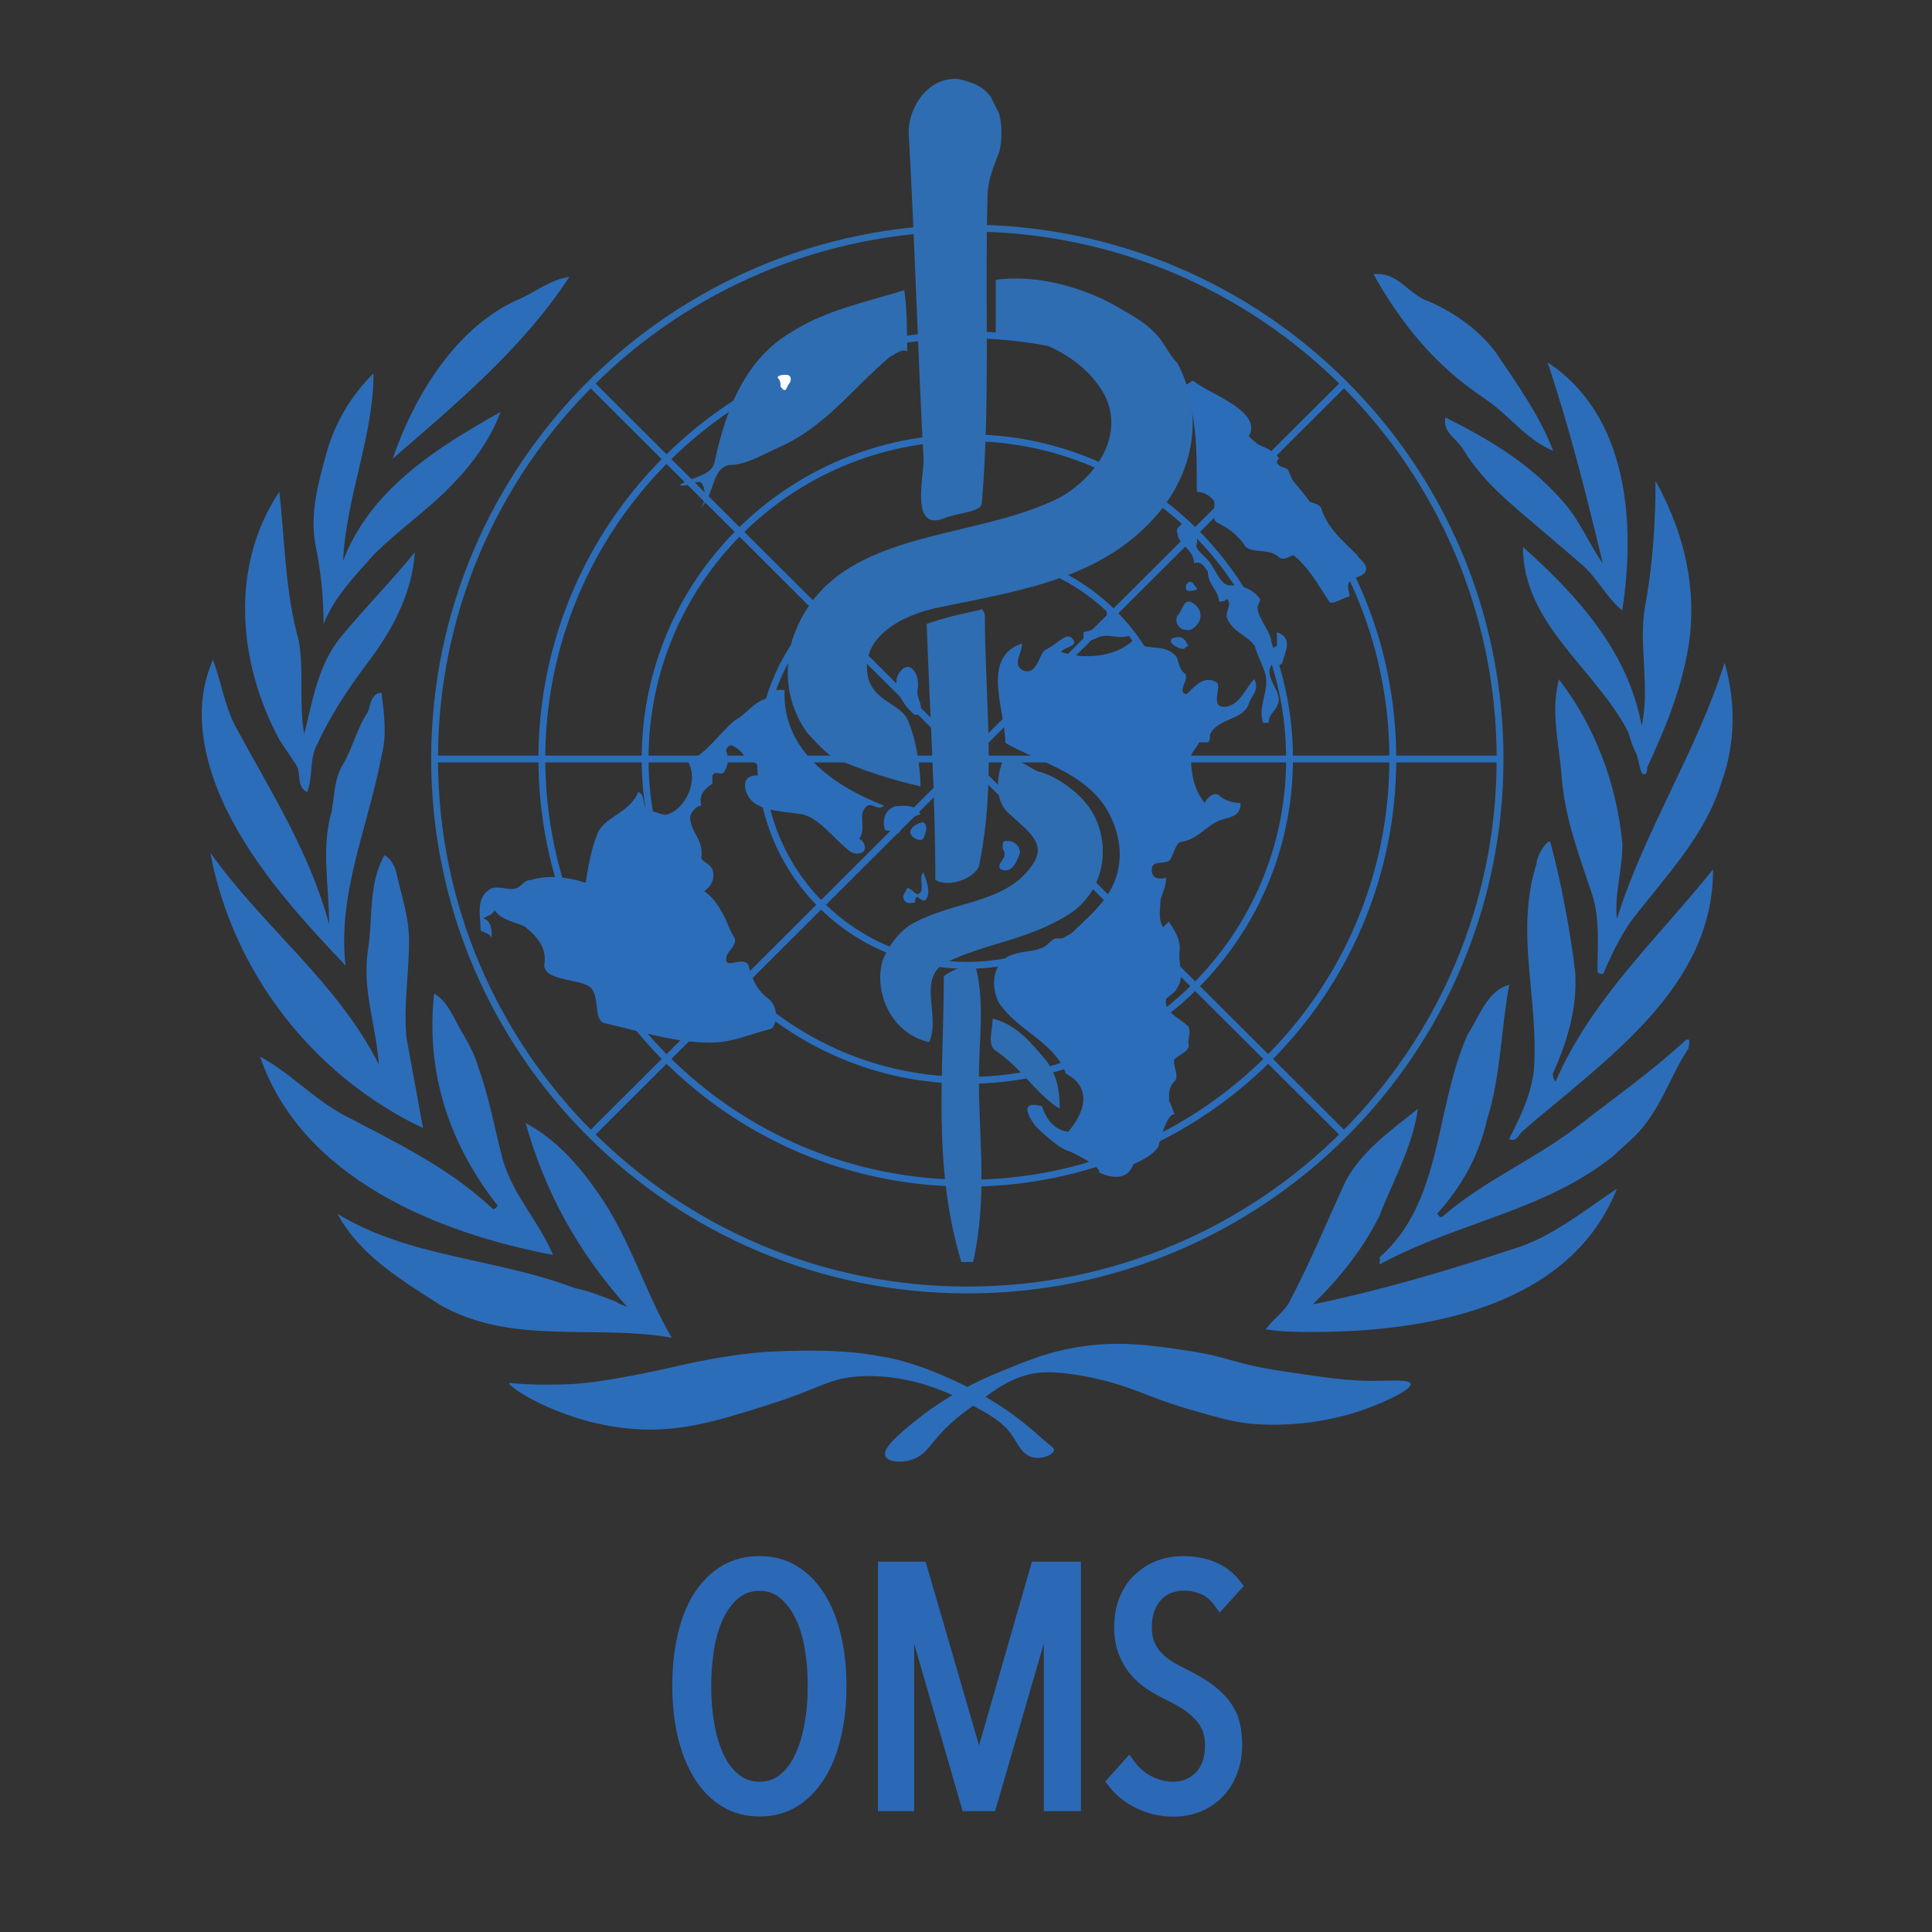 <?xml version="1.0" encoding="utf-8"?>
<!-- Generator: Adobe Illustrator 22.0.1, SVG Export Plug-In . SVG Version: 6.00 Build 0)  -->
<svg version="1.1" xmlns="http://www.w3.org/2000/svg" xmlns:xlink="http://www.w3.org/1999/xlink" x="0px" y="0px"
	 viewBox="0 0 870 870" style="enable-background:new 0 0 870 870;" xml:space="preserve">
<rect x="0" y="0" width="870" height="870" fill="#333333" stroke="none"/>
<style type="text/css">
	.st0{fill-rule:evenodd;clip-rule:evenodd;fill:#2C6DBA;}
	.st1{fill-rule:evenodd;clip-rule:evenodd;fill:#FFFFFF;}
	.st2{fill:none;stroke:#2E6DB2;stroke-width:3.081;stroke-miterlimit:2.613;}
	.st3{fill:none;stroke:#2C6DBA;stroke-width:3.081;stroke-miterlimit:10;}
	.st4{fill-rule:evenodd;clip-rule:evenodd;fill:#2E6DB2;}
	.st5{fill:#2B69B7;stroke:#2B69B7;stroke-width:6.136;stroke-miterlimit:2.613;}
</style>
<g id="Capa_1">
	<path class="st0" d="M234,134.6c7.2-3.1,13.7-8.7,22.4-9.9c-21.2,32.3-51,57.1-79.6,81.9C186.7,178,205.4,147,234,134.6L234,134.6z
		"/>
	<path class="st0" d="M201.7,220.2c-10.6,10.6-22.4,18.6-33.6,29.8c-8.7,9.9-17.4,18.6-22.4,31c0-12.4-1.2-23.6-3.7-36
		c-2.5-13.6,1.2-27.3,5-40.9c3.7-13.6,11.2-26.1,21.2-36c0,28.5-12.4,55.8-13.7,84.4c12.4-32.3,42.3-50.9,70.9-67
		C220.3,199.1,211.6,210.3,201.7,220.2L201.7,220.2z"/>
	<path class="st0" d="M165.6,298.4c-9.6,12.7-17.4,24.8-23.6,38.5c-2.5,6.2-1.2,13.6-3.7,19.8c-5-2.5-2.5-8.7-5-12.4
		c-2.5-3.7-5-7.4-7.5-11.2c-18.7-34.7-22.4-78.2,0-111.7c2.5,22.3,2.5,44.7,8.7,67c2.5,13.6,0,28.5,2.5,42.2
		c3.7-14.9,6.2-31,16.2-43.4c11.2-13.6,22.4-24.8,33.6-38.5C185.5,267.4,176.8,283.5,165.6,298.4L165.6,298.4z"/>
	<path class="st0" d="M154.4,344.3c4.3-7.1,6.2-16.1,11.2-23.6c1.2-2.5,1.2-8.7,6.2-8.7c1.2,9.9,2.5,18.6,0,28.5
		c-6.2,32.3-19.9,62-16.2,94.3c-22.4-23.6-44.8-48.4-57.2-78.2c-7.5-18.6-11.2-39.7-2.5-59.5c3.7,9.9,5,19.8,10,29.8
		c16.2,29.8,33.6,57.1,42.3,89.3c0-17.4-3.7-34.7,1.2-50.9C150.6,357.9,150.6,350.5,154.4,344.3L154.4,344.3z"/>
	<path class="st0" d="M184.2,423.7c0,14.9-2.5,28.5-1.2,43.4c2.5,13.6,5,27.3,7.5,40.9c-49.8-23.6-85.9-70.7-95.8-124.1
		c23.6,33.5,57.2,58.3,75.9,95.5c-1.2-17.4-7.5-33.5-5-50.9c2.5-14.9,0-29.8,7.5-43.4c2.5,1.2,3.7,3.7,5,6.2
		C180.5,402.6,184.2,412.5,184.2,423.7L184.2,423.7z"/>
	<path class="st0" d="M207.9,464.6c3.6,6,6.2,11.2,7.5,16.1c5,13.6,7.5,28.5,11.2,42.2c5,16.1,16.2,27.3,22.4,42.2
		c-52.3-9.9-113.2-34.7-131.9-89.3c13.7,7.4,23.6,18.6,37.3,26.1c23.6,12.4,47.3,23.6,67.2,42.2c1.2,1.2,2.5-1.2,2.5-1.2
		c-22.4-28.5-32.4-60.8-28.6-95.5C201.7,451,204.2,458.4,207.9,464.6L207.9,464.6z"/>
	<path class="st0" d="M268.9,536.6c15.1,21.4,21.2,44.7,33.6,65.8c-34.8-6.2-72.2,3.7-104.5-14.9c-17.4-11.2-36.1-22.3-46-40.9
		c32.4,19.8,70.9,19.8,107,33.5c6.2,1.2,12.4,3.7,18.7,6.2c1.2,1.2,6.2,2.5,5,2.5c-22.4-24.8-37.3-52.1-46-83.1
		C250.2,513,260.2,524.2,268.9,536.6L268.9,536.6z"/>
	<path class="st0" d="M591.2,599.8c-7.5,0-13.7,0-21.2-1.2c2.5-3.7,7.5-7.4,10-11.2c10-18.6,17.4-37.2,26.1-55.8
		c7.5-13.6,19.9-22.3,32.4-32.3c-2.5,17.4-11.2,32.3-17.4,48.4c-7.5,14.9-17.4,27.3-29.9,39.7c29.9-6.2,59.7-14.9,89.6-24.8
		c17.4-5,32.4-17.4,47.3-27.3C706.9,588.7,642.2,599.8,591.2,599.8L591.2,599.8z"/>
	<path class="st0" d="M622.3,568.8c-2.5,1.3,0-1.2-1.2-2.5c28.6-24.8,24.9-67,39.8-100.5c5-7.4,8.7-19.8,18.7-22.3
		c-3.7,19.8-3.7,40.9-10,60.8c-3.7,16.1-11.2,29.8-22.4,42.2c0,0,1.2,2.5,2.5,1.2c18.7-16.1,39.8-24.8,59.7-39.7
		c17.4-13.6,33.6-24.8,49.8-39.7c2.5-1.2,1.2,2.5,1.2,3.7c-7.5,11.2-11.2,23.6-19.9,34.7c-3.7,5-8.7,8.7-13.7,13.6
		C695.7,545.3,657.1,550.2,622.3,568.8L622.3,568.8z"/>
	<path class="st0" d="M685.7,509.3c-2.1,1.8-2.5,5-6.2,3.7c5-9.9,10-19.8,11.2-31c2.5-31-8.7-62,1.2-93c0-3.7,5-11.2,6.2-9.9
		c5,18.6,8.7,38.5,11.2,58.3c1.2,16.1-3.7,32.3-10,45.9c0,1.2,0,2.5,1.2,3.7c16.2-37.2,46-64.5,70.9-95.5
		C771.6,444.8,723.1,477,685.7,509.3L685.7,509.3z"/>
	<path class="st0" d="M716.9,402.6c-6.1-18.3-12.4-34.7-13.7-53.3c-1.2-14.9-5-28.5-1.2-43.4c16.2,21.1,26.1,47.1,28.6,74.4
		c0,11.2-3.7,22.3-2.5,33.5c12.4-39.7,36.1-75.7,48.5-115.4c5,17.4,5,36-1.2,53.3c-7.5,24.8-24.9,42.2-41.1,63.3
		c-5,7.4-8.7,14.9-12.4,23.6c0,0-2.5,0-2.5-1.2C719.3,426.2,720.6,413.8,716.9,402.6L716.9,402.6z"/>
	<path class="st0" d="M736.8,339.3c-1.8-3.5-2.5-6.2-3.7-9.9c-14.9-28.5-47.3-48.4-47.3-83.1c24.9,22.3,47.3,47.1,53.5,80.6
		c3.7-17.4-1.2-34.7,1.2-52.1c3.7-19.8,5-38.5,5-58.3c13.7,24.8,19.9,52.1,13.7,80.6c-3.7,17.4-10,32.3-17.4,48.4c0,0,0,5-2.5,2.5
		C738,345.5,738,341.8,736.8,339.3L736.8,339.3z"/>
	<path class="st0" d="M687,232.6c-11.4-9.7-21.2-18.6-28.6-31c-3.7-5-8.7-7.4-7.5-13.6c19.9,9.9,38.6,21.1,53.5,38.5
		c7.5,8.7,11.2,18.6,17.4,27.3c-7.5-31-14.9-60.8-24.9-90.6c36.1,23.6,39.8,72,33.6,111.7c-7.5-6.2-11.2-14.9-18.7-21.1
		C703.2,246.3,695.7,240.1,687,232.6L687,232.6z"/>
	<path class="st0" d="M668.3,179.3c-22-14.6-37.3-33.5-49.8-55.8c10-1.2,14.9,7.4,22.4,11.2c12.4,5,23.6,12.4,32.4,23.6
		c10,14.9,19.9,28.5,26.1,44.7C687,197.9,679.5,186.7,668.3,179.3L668.3,179.3z"/>
	<path class="st0" d="M229.3,622.9c0.2-0.4,1.6,0.2,9.3,0.5c4.5,0.2,8.3,0.1,10.2,0.1c1.5,0,3.3,0,5.7-0.1c3.2-0.1,5.7-0.3,6.5-0.4
		c3.2-0.3,5.7-0.6,7.8-0.9c2.8-0.4,4.9-0.7,6.6-1c0.9-0.1,3.7-0.6,7.4-1.3c0.7-0.1,3.5-0.6,7.2-1.4c2.4-0.5,4.1-0.9,6.3-1.3
		c3.9-0.8,4.4-1,8-1.8c3.9-0.9,6.8-1.5,10.7-2.3c3.7-0.7,6.5-1.2,7.5-1.4c3-0.5,5.4-0.9,6.4-1c1.3-0.2,3.1-0.5,5.6-0.8
		c4.2-0.5,7.5-0.8,8.7-0.9c1-0.1,2.8-0.2,5.1-0.3c3.4-0.2,5.9-0.2,8.6-0.3c2.9-0.1,5.6-0.1,9.4-0.1c4.5,0,7.9,0.2,8.6,0.2
		c5.8,0.3,10,0.7,11,0.8c1.5,0.2,3.5,0.4,6.3,0.8c3.7,0.6,6.5,1.2,7.9,1.4c2,0.4,5.4,1.2,9.6,2.5c1,0.3,5.3,1.6,10.8,3.8
		c3,1.2,5.1,2.2,7.5,3.2c2.4,1.1,5.9,2.7,10.2,5c3.4,1.8,5.8,3.2,6.6,3.7c2.9,1.7,5.1,3.1,6.5,4.1c3.5,2.3,6.1,4.2,7.1,5
		c1.5,1.2,5.1,3.9,9.4,7.8c5.4,4.9,7.1,5.4,6.8,6.6c-0.4,2.2-5.4,4-9.4,3.2c-4.7-1.1-6.7-5.7-8.7-8.8c-4.6-7.5-11.6-11-24.5-17.7
		c-4.5-2.3-21.8-10.9-43.3-10.1c-15,0.5-18.2,5.1-41.8,12.6c-21.8,6.9-38,12.1-57.7,11.4C255.5,642.5,228.6,624.5,229.3,622.9z"/>
	<path class="st0" d="M616,621.8c-9.6-0.1-18.7-1.4-36.9-4.1c-25.2-3.7-23.7-6.4-45.1-9.6c-16.1-2.4-30.7-4.5-49.2-1.4
		c-12.6,2.1-21.2,5.6-34.2,10.9c-9.7,4-24.6,10.8-39.6,23.2c-5.9,4.8-13.9,11.5-12.3,15c1.2,2.6,7.5,3.1,12.3,1.4
		c4.7-1.7,7-5.1,9.6-8.2c6.5-8.1,13-12.8,21.9-19.1c5.9-4.3,12-8.7,20.5-10.9c2.6-0.7,10.3-2.5,28.7,1.4c19,4,24.2,8.7,46.5,15
		c10.4,3,15.7,4.5,23.2,5.5c3.1,0.4,31.5,3.8,61.5-9.6c3-1.3,12.9-5.8,12.3-8.2C634.6,621,626.2,621.9,616,621.8z"/>
</g>
<g id="Capa_2">
	<path class="st1" d="M470.5,135.9c-3.7-1.5-7.5,2.5-10-1.2c7.5-2.5,16.2-7.4,24.9-3.7c1.2,0,1.2,1.2,1.2,2.5
		C482.9,138.3,476.7,138.3,470.5,135.9L470.5,135.9z"/>
	<path class="st0" d="M538.9,217.7c0-16.1,0-31-6.2-44.7c2.5,1.2,3.7-2.5,5-1.2c5,3.7,11.2,6.2,14.9,8.7c6.2,3.7,14.9,9.9,8.7,17.4
		c5,2.5,11.2,3.7,14.9,8.7c-1.2,0-1.2,1.2-1.2,2.5c1.2,1.2,3.7,1.2,5,2.5c2.5,5,3.7,9.9,7.5,13.6c2.5,1.2,6.2,1.2,7.5,3.7
		c2.5,8.7,10,14.9,16.2,21.1c1.2,2.5,5,3.7,3.7,7.4c-1.2,2.5-6.2,2.5-7.5,5c-1.2,2.5,1.2,6.2,0,6.2c-3.7,1.2-7.5,3.7-8.7,2.5
		c-5-7.4-8.7-14.9-16.2-21.1c-1.2,0-3.7,2.5-6.2,1.2c-5-5-13.7-1.2-16.2-6.2c-3.7-5-7.5-7.4-12.4-9.9c-2.5-2.5,0-7.4-1.2-9.9
		c-1.2-1.2-3.7-3.7-7.5-3.7C538.9,220.2,538.9,219,538.9,217.7L538.9,217.7z"/>
	<path class="st0" d="M545.1,253.7c2.9,4.4,5,9.9,8.7,9.9c5,0,10,1.2,13.7,6.2c0,1.2-1.2,2.5-1.2,3.7c0,6.2,7.5,11.2,6.2,18.6
		c-1.2,2.5,1.2-1.2,2.5-1.2c0-2.5,0-3.7,0-6.2c7.5,2.5,3.7,8.7,2.5,13.6c-1.2,2.5-3.7,0-5,1.2c-3.7,6.2,6.2,12.4,2.5,18.6
		c-1.2,2.5-3.7,3.7-3.7,7.4c-1.2,0-2.5,0-2.5,0c-2.5-7.4,2.5-13.6,1.2-21.1c-1.2-5-3.7-8.7-5-13.6c-3.7-5-10-6.2-12.4-12.4
		c-1.2-2.5,2.5-6.2,0-8.7c-1.2,1.2-2.5,1.2-3.7,1.2c0-5-5-7.4-5-13.6c-1.2-1.2-2.5-5-6.2-3.7c0-6.2-7.5-8.7-7.5-13.6
		c-1.2-2.5,2.5-3.7,3.7-6.2c1.2,3.7,6.2,6.2,5,11.2C537.7,247.5,542.6,250,545.1,253.7L545.1,253.7z"/>
	<path class="st0" d="M538.9,264.9c0.9,0.9-2.5,1.2-3.7,1.2c-1.2,0-1.2-1.2-1.2-2.5C536.4,259.9,537.7,263.6,538.9,264.9
		L538.9,264.9z"/>
	<path class="st0" d="M536.4,283.5c-1.1,0.6-2.5,0-3.7,0c-2.5-1.2-3.7-3.7-2.5-6.2c2.5-2.5,2.5-7.4,6.2-6.2
		C541.4,273.6,542.6,279.8,536.4,283.5L536.4,283.5z"/>
	<path class="st0" d="M532.7,292.2c-1.8,0-3.7-1.2-5-2.5c-1.2-1.2,0-2.5,1.2-2.5c3.7-1.2,5,1.2,6.2,3.7
		C533.9,290.9,533.9,292.2,532.7,292.2L532.7,292.2z"/>
	<path class="st0" d="M528.9,501.8c0,0-1.2-3.7-2.5-6.2c0-3.7,0-6.2,2.5-8.7c2.5-2.5-1.2-7.4,0-9.9c2.5-2.5,7.5-3.7,6.2-7.4
		c0-2.5,1.2-5,0-7.4c-3.7-3.7-11.2-6.2-10-12.4c1.2-1.2,5-3.7,5-5c3.7-5,0-11.2,1.2-17.4c0-5-2.5-8.7-5-12.4
		c-1.2,1.2-1.2,1.2-2.5,2.5c-2.5-3.7-1.2-8.7-1.2-12.4c1.2-3.7,2.5-6.2,2.5-9.9c-3.7,1.2-7.5,0-6.2-5c1.2-2.5,5-1.2,7.5-2.5
		c2.5-2.5,2.5-8.7,6.2-8.7c6.2-1.2,10-6.2,14.9-8.7c3.7-2.5,11.2-1.2,11.2-8.7c-3.7,0-7.5-1.2-10-3.7c-2.5-1.2-5,1.2-6.2,3.7
		c-5-6.2-6.2-13.6-6.2-21.1c0-1.2,2.5-3.7,3.7-6.2c1.2,0,2.5,0,3.7,0c1.2,0,1.2-2.5,1.2-3.7c3.7-7.4,14.9-6.2,17.4-13.6
		c1.2-3.7,5-6.2,2.5-11.2c-3.7,3.7-6.2,11.2-12.4,12.4c-8.7,1.2-1.2-9.9-5-11.2c-5-2.5-8.7,1.2-12.4,5c-1.2,1.2-2.5,0-2.5-1.2
		c0-2.5,2.5-5,1.2-7.4c-3.7-2.5-2.5-7.4-5-8.7c-5-5-12.4-1.2-18.7-6.2c-7.5,7.4-22.4,8.7-32.4,5c2.5-2.5,8.7-2.5,5-6.2
		c-2.5-2.5-6.2,2.5-11.2,5c-3.7,1.2-3.7,11.2-10,9.9c-6.2-2.5-1.2-7.4-1.2-12.4c-18.7,6.2-7.5,29.8-7.5,44.7
		c14.9,8.7,33.6,12.4,44.8,28.5c6.2,9.9,8.7,21.1,5,32.3c-3.7,11.2-13.7,18.6-22.4,27.3c-1.2,0-3.7,0-5,0c-2.5,1.2-5,5-7.5,5
		c-6.2,1.2-12.4,1.2-16.2,5c-6.2,6.2-3.7,17.4,0,21.1c8.7,11.2,23.6,16.1,28.6,29.8c0,0,16.9,7,1.1,26.1c0,0-8.2,0.1-11.9-11.4
		c0,0-12.5-4.3-3,8.8c0,0,10.3,10.5,15.8,11.6c0,0,13.8,6.4,13,9.4c0,0,11.9,6.3,15.3-3.7c0,0,11.8-4.9,11.7-9.6
		C522.4,514.3,525.3,501.3,528.9,501.8L528.9,501.8z"/>
	<path class="st0" d="M494.1,287.2c-2.5,1.2-3.7,1.2-6.2,1.2c0-1.2,0-3.7,0-3.7c6.2-1.2,12.4-5,10-11.2c6.2,1.2,7.5,7.4,11.2,12.4
		C504.1,288.5,499.1,284.7,494.1,287.2L494.1,287.2z"/>
	<path class="st0" d="M413.2,310.8c-0.6,3.7,2.5,6.2,1.2,9.9c0,1.2-1.2,1.2-2.5,1.2c-6.2-5-11.2-14.9-6.2-19.8
		C409.5,297.1,414.5,303.3,413.2,310.8L413.2,310.8z"/>
	<path class="st0" d="M451.8,382.7c-0.7-1,0-3.7,0-3.7c3.7-1.2,7.5,1.2,7.5,5c-1.2,3.7-3.7,9.9-8.7,7.4
		C448.1,388.9,454.3,386.5,451.8,382.7L451.8,382.7z"/>
	<path class="st0" d="M417,405.1c-0.7,1-2.5,0-3.7-1.2c-1.2,0-1.2,1.2-1.2,2.5c-1.2,0-3.7,1.2-5-1.2c-1.2-2.5,1.2-3.7,1.2-5
		c1.2-1.2,3.7,2.5,5,2.5c3.7-1.2,0-7.4,2.5-9.9C417,396.4,419.4,401.3,417,405.1L417,405.1z"/>
	<path class="st0" d="M346,449.7c5,3.7,3.7,12.4,1.2,13.6c-10,2.5-17.4,6.2-27.4,6.2c-16.2,0-31.1-5-47.3-8.7
		c-6.2-1.2-1.2-14.9-8.7-17.4c-6.2-2.5-18.7-2.5-18.7-8.7c1.2-7.4-2.5-12.4-8.7-17.4c-5-2.5-10-2.5-13.7-7.4c-1.2,2.5-3.7,2.5-5,3.7
		c3.7,1.2,3.7,5,3.7,8.7c-1.2-2.5-5-2.5-5-3.7c0-6.2-2.5-14.9,5-18.6c3.7-1.2,7.5,1.2,11.2,0c2.5-1.2,3.7-3.7,6.2-3.7
		c8.7-2.5,17.4-1.2,24.9,1.2c1.2-7.4,2.5-14.9,5-21.1c2.5-8.7,14.9-9.9,18.7-19.8c3.7,1.2,1.2,7.4,5,8.7c3.7,0,6.2,2.5,8.7,1.2
		c7.5-2.5,13.7-14.9,8.7-23.6c8.7-3.7,13.7-12.4,21.2-18.6c5-2.5,8.7-8.7,14.9-9.9c1.2-1.2,2.5-2.5,3.7-3.7c1.2,0,2.5,0,3.7,0
		c-1.2,27.3,22.4,43.4,44.8,52.1c-2.5,2.5-5-1.2-7.5,0c-5,3.7,0,9.9-3.7,14.9c2.5,1.2,3.7,5,1.2,6.2c-2.5,1.2-5,0-6.2-1.2
		c-7.5-6.2-13.7-14.9-21.2-16.1c-7.5-1.2-17.4-1.2-22.4-6.2c-1.2-1.2-3.7-5-2.5-8.7c1.2-2.5,3.7-2.5,6.2-2.5c1.2,0,1.2-1.2,1.2-2.5
		c-2.5-2.5-3.7-5-7.5-3.7c0-3.7-3.7-6.2-6.2-7.4c-1.2,0-2.5,1.2-2.5,2.5c1.2,3.7,1.2,6.2-1.2,9.9c-1.2,1.2-3.7-1.2-5,1.2
		c0,1.2,0,2.5,0,3.7c-3.7,2.5-6.2,5-5,9.9c-2.5,0-5,3.7-5,5c0,7.4,6.2,9.9,5,18.6c0,1.2,3.7,2.5,5,5c1.2,3.7,0,7.4-3.7,9.9
		c3.7,2.5,6.2,6.2,7.5,8.7c2.5,3.7,3.7,8.7,6.2,12.4c1.2,3.7-3.7,6.2-3.7,8.7c-1.2,6.2,7.5-1.2,10,3.7C338.6,441,341,446,346,449.7
		L346,449.7z"/>
	<path class="st0" d="M400.8,374.1c-1.2,0-2.5,0-2.5-1.2c-1.2-5,1.2-8.7,5-9.9c3.7,0,8.7-1.2,11.2,3.7c-5,1.2-7.5,5-10,8.7
		C403.3,374.1,402,374.1,400.8,374.1L400.8,374.1z"/>
	<path class="st0" d="M410.7,376.5c-2.8-2.8,2.5-6.2,5-6.2c2.5,1.2,1.2,5,0,7.4C414.5,379,412,377.8,410.7,376.5L410.7,376.5z"/>
	<path class="st2" d="M435.6,580.9c132.5,0,239.9-107.1,239.9-239.1c0-132.1-107.4-239.1-239.9-239.1
		c-132.5,0-239.9,107.1-239.9,239.1C195.8,473.9,303.2,580.9,435.6,580.9"/>
	<path class="st3" d="M195.8,341.8h479.7 M266,172.7l339.2,338.2 M266,510.9l339.2-338.2 M435.6,486.5
		c80.1,0,145.1-64.8,145.1-144.7c0-79.9-65-144.7-145.1-144.7c-80.1,0-145.1,64.8-145.1,144.7C290.5,421.7,355.5,486.5,435.6,486.5
		 M435.6,532.8c105.8,0,191.6-85.5,191.6-191c0-105.5-85.8-191-191.6-191c-105.8,0-191.6,85.5-191.6,191
		C244.1,447.3,329.8,532.8,435.6,532.8 M435.6,434.7c51.4,0,93.1-41.6,93.1-92.9c0-51.3-41.7-92.9-93.1-92.9
		c-51.4,0-93.1,41.6-93.1,92.9C342.5,393.1,384.2,434.7,435.6,434.7"/>
	<path class="st4" d="M350.6,201.5c-7,3.1-14.5,7.9-22.3,7.9c-7.9,1.3-6.6,14.4-13.1,19.6c2.6-2.6,2.6-7.9,1.3-10.5
		c-1.3-3.9-6.6,1.3-10.5,0c5.3-3.9,14.5-3.9,15.8-10.5c5.3-24.9,14.5-47.2,35.5-59c14.5-9.2,32.9-13.1,49.9-18.3
		c1.3,9.2,1.3,18.3,1.3,27.5c-2.6-1.3-5.3,1.3-7.9,2.6C383.5,175.3,371.6,192.3,350.6,201.5L350.6,201.5z"/>
	<path class="st4" d="M422.4,273.6c-15.7,3.2-35.5,13.1-31.5,31.4c2.6,10.5,13.5,11.7,17.4,18.3c3.9,7.9,6.2,21.6,6.2,30.8
		c-11.8-2.6-26.2-7.2-38-12.4c-5.3-2.6-9.2-7.9-13.1-11.8c-9.2-13.1-10.5-27.5-6.6-41.9c17.1-51.1,80.2-43.2,120.9-64.2
		c15.8-9.2,28.9-27.5,19.7-45.9c-9.2-17-30.6-27.2-49-27.2c0-9.2,0-15.5,0-24.7c18.4-2.6,39.8,3.4,55.5,12.6
		c6.6,3.9,14.5,7.9,19.7,15.7c2.6,3.9,3.9,6.6,6.6,9.2c11.8,22.3,7.9,47.2-7.9,66.8C497.3,260.5,460.5,265.7,422.4,273.6
		L422.4,273.6z"/>
	<path class="st4" d="M486.8,359.2c14.5,14.5,13.1,40.6-5.3,52.4c-18.4,11.8-38.1,13.1-56.5,22.3c-11.8,7.9-1.3,23.6-6.6,35.4
		c-17.1-3.9-25-22.3-21-36.7c2.6-6.5,6.6-11.8,11.8-15.7C429,405,454,407.6,465.8,388c5.3-9.2-4.7-15-11.3-21.6
		c-6.6-5.2-5.8-16.4-3.2-23c2.6-5.2,10.5,1.3,15.8,3.9C473.7,348.7,481.6,353.9,486.8,359.2L486.8,359.2z"/>
	<path class="st4" d="M470.6,477c5.4,6.4,6.6,14.4,6.6,22.3c-10.5-6.5-17.1-18.3-28.9-26.2c-3.9-2.6-1.3-9.2-1.3-14.4
		C457.5,461.3,464,469.1,470.6,477L470.6,477z"/>
	<path class="st4" d="M440.8,485.8c0,27.5,3.9,53.7-2.6,82.5h-5.3c-13.1-43.2-7.9-85.2-7.9-128.4c0-1.3,13.1-7.9,14.5-3.9
		C443.5,451.7,440.8,468.8,440.8,485.8L440.8,485.8z"/>
	<path class="st4" d="M443.5,277c0,38,5.3,74.7-2.6,112.7c-1.3,5.2-13.1,10.5-19.7,6.5c0-38-2.6-77.3-3.9-115.3
		c14.2-4.7,17.3-4.4,25-6.6C442.1,274.4,443.5,275.7,443.5,277L443.5,277z"/>
	<path class="st4" d="M425.1,233.4c-15.1,6-9.2-18.3-9.2-26.2c-2.6-48.5-3.9-96.9-6.6-145.4c-1.3-11.8,7.9-27.5,22.3-26.2
		c5.3,1.3,10.5,2.6,14.5,7.9c1.3,2.6,2.6,5.2,3.9,7.9c1.3,5.2,1.3,11.8,0,17c-2.6,6.6-5.3,13.1-5.3,19.7c-1.3,45.9,1.3,93-2.6,138.9
		C440.8,230.8,431.6,230.8,425.1,233.4L425.1,233.4z"/>
	<path class="st1" d="M355.4,172.7c0.9-0.9,1.3-3.9-1.3-3.9c-1.3,0-3.9,0-3.9,1.3c1.3,1.3,1.3,2.6,1.3,3.9
		C354.1,177.9,354.1,174,355.4,172.7L355.4,172.7z"/>
</g>
<g id="Capa_3">
	<g>
		<path class="st5" d="M378.1,759.2c0,8.3-0.8,15.9-2.5,22.7c-1.6,6.9-4,12.7-7.1,17.6c-3.1,4.9-6.9,8.7-11.3,11.4
			c-4.4,2.7-9.5,4-15.1,4c-5.7,0-10.7-1.3-15.2-4s-8.3-6.5-11.4-11.4c-3.1-4.9-5.5-10.8-7.2-17.6c-1.6-6.8-2.5-14.4-2.5-22.7
			c0-8.2,0.8-15.7,2.4-22.6c1.6-6.8,3.9-12.7,7-17.5c3.1-4.8,6.9-8.6,11.4-11.3s9.7-4,15.5-4c5.7,0,10.7,1.3,15.1,4
			c4.4,2.7,8.2,6.5,11.3,11.3c3.1,4.9,5.5,10.7,7.1,17.5C377.3,743.5,378.1,751,378.1,759.2z M366.8,759.2c0-6.4-0.5-12.4-1.5-18
			c-1-5.6-2.6-10.4-4.7-14.5c-2.1-4.1-4.7-7.4-7.8-9.8c-3.1-2.4-6.6-3.6-10.7-3.6c-4.2,0-7.9,1.2-11,3.6c-3.1,2.4-5.7,5.7-7.8,9.8
			c-2.1,4.1-3.6,9-4.6,14.5c-1,5.6-1.5,11.6-1.5,18c0,6.4,0.5,12.4,1.5,18c1,5.6,2.6,10.5,4.6,14.7c2.1,4.2,4.7,7.5,7.8,9.9
			c3.1,2.4,6.8,3.6,11,3.6c4.1,0,7.7-1.2,10.8-3.6c3.1-2.4,5.7-5.7,7.7-9.9c2.1-4.2,3.6-9.1,4.6-14.7
			C366.3,771.6,366.8,765.6,366.8,759.2z"/>
		<path class="st5" d="M473.1,812.5v-92.2h-0.5l-26.8,92.2h-10l-26.7-92.2h-0.5v92.2h-10.2V706.3h16.1l26.1,89.7h0.6l25.8-89.7h16.7
			v106.2H473.1z"/>
		<path class="st5" d="M556.3,785.3c0,4.7-0.7,8.9-2.2,12.5c-1.4,3.7-3.4,6.8-5.9,9.3c-2.5,2.5-5.5,4.5-8.9,5.9c-3.4,1.3-7,2-10.8,2
			c-5.6,0-10.7-1.2-15.4-3.5c-4.7-2.3-8.5-5.3-11.4-9.1l6.6-7.4c2.4,3.3,5.4,5.9,9,7.7c3.6,1.8,7.3,2.7,11,2.7
			c4.9,0,9.1-1.7,12.4-5.1c3.3-3.4,5-8.2,5-14.5c0-3-0.5-5.6-1.5-8c-1-2.3-2.4-4.3-4.2-6.1c-1.8-1.8-3.7-3.4-5.9-4.8
			c-2.2-1.4-4.6-2.7-7-3.9c-3-1.4-5.8-3-8.5-4.7c-2.7-1.7-5-3.8-7-6.1c-2-2.3-3.6-5-4.9-8.2c-1.2-3.2-1.9-6.8-1.9-11
			c0-4.9,0.8-9.2,2.3-12.8c1.5-3.6,3.6-6.7,6.3-9.1c2.6-2.4,5.6-4.3,8.9-5.5c3.3-1.2,6.7-1.8,10.4-1.8c4.9,0,9.4,0.8,13.4,2.5
			c4,1.7,7.3,4.2,10,7.7l-6.6,7.3c-2.1-2.9-4.5-5-7.3-6.2c-2.8-1.2-5.8-1.9-9.1-1.9c-2.2,0-4.3,0.4-6.4,1.1c-2.1,0.8-4,1.9-5.6,3.5
			c-1.6,1.6-3,3.7-4,6.2c-1,2.5-1.5,5.5-1.5,8.8c0,3,0.5,5.6,1.4,7.8c0.9,2.2,2.2,4.2,3.8,5.8c1.6,1.7,3.4,3.2,5.6,4.5
			c2.1,1.3,4.3,2.5,6.6,3.6c2.9,1.4,5.7,3,8.6,4.8c2.8,1.8,5.4,3.9,7.6,6.3c2.3,2.4,4.1,5.2,5.4,8.4
			C555.6,777.3,556.3,781,556.3,785.3z"/>
	</g>
</g>
</svg>

